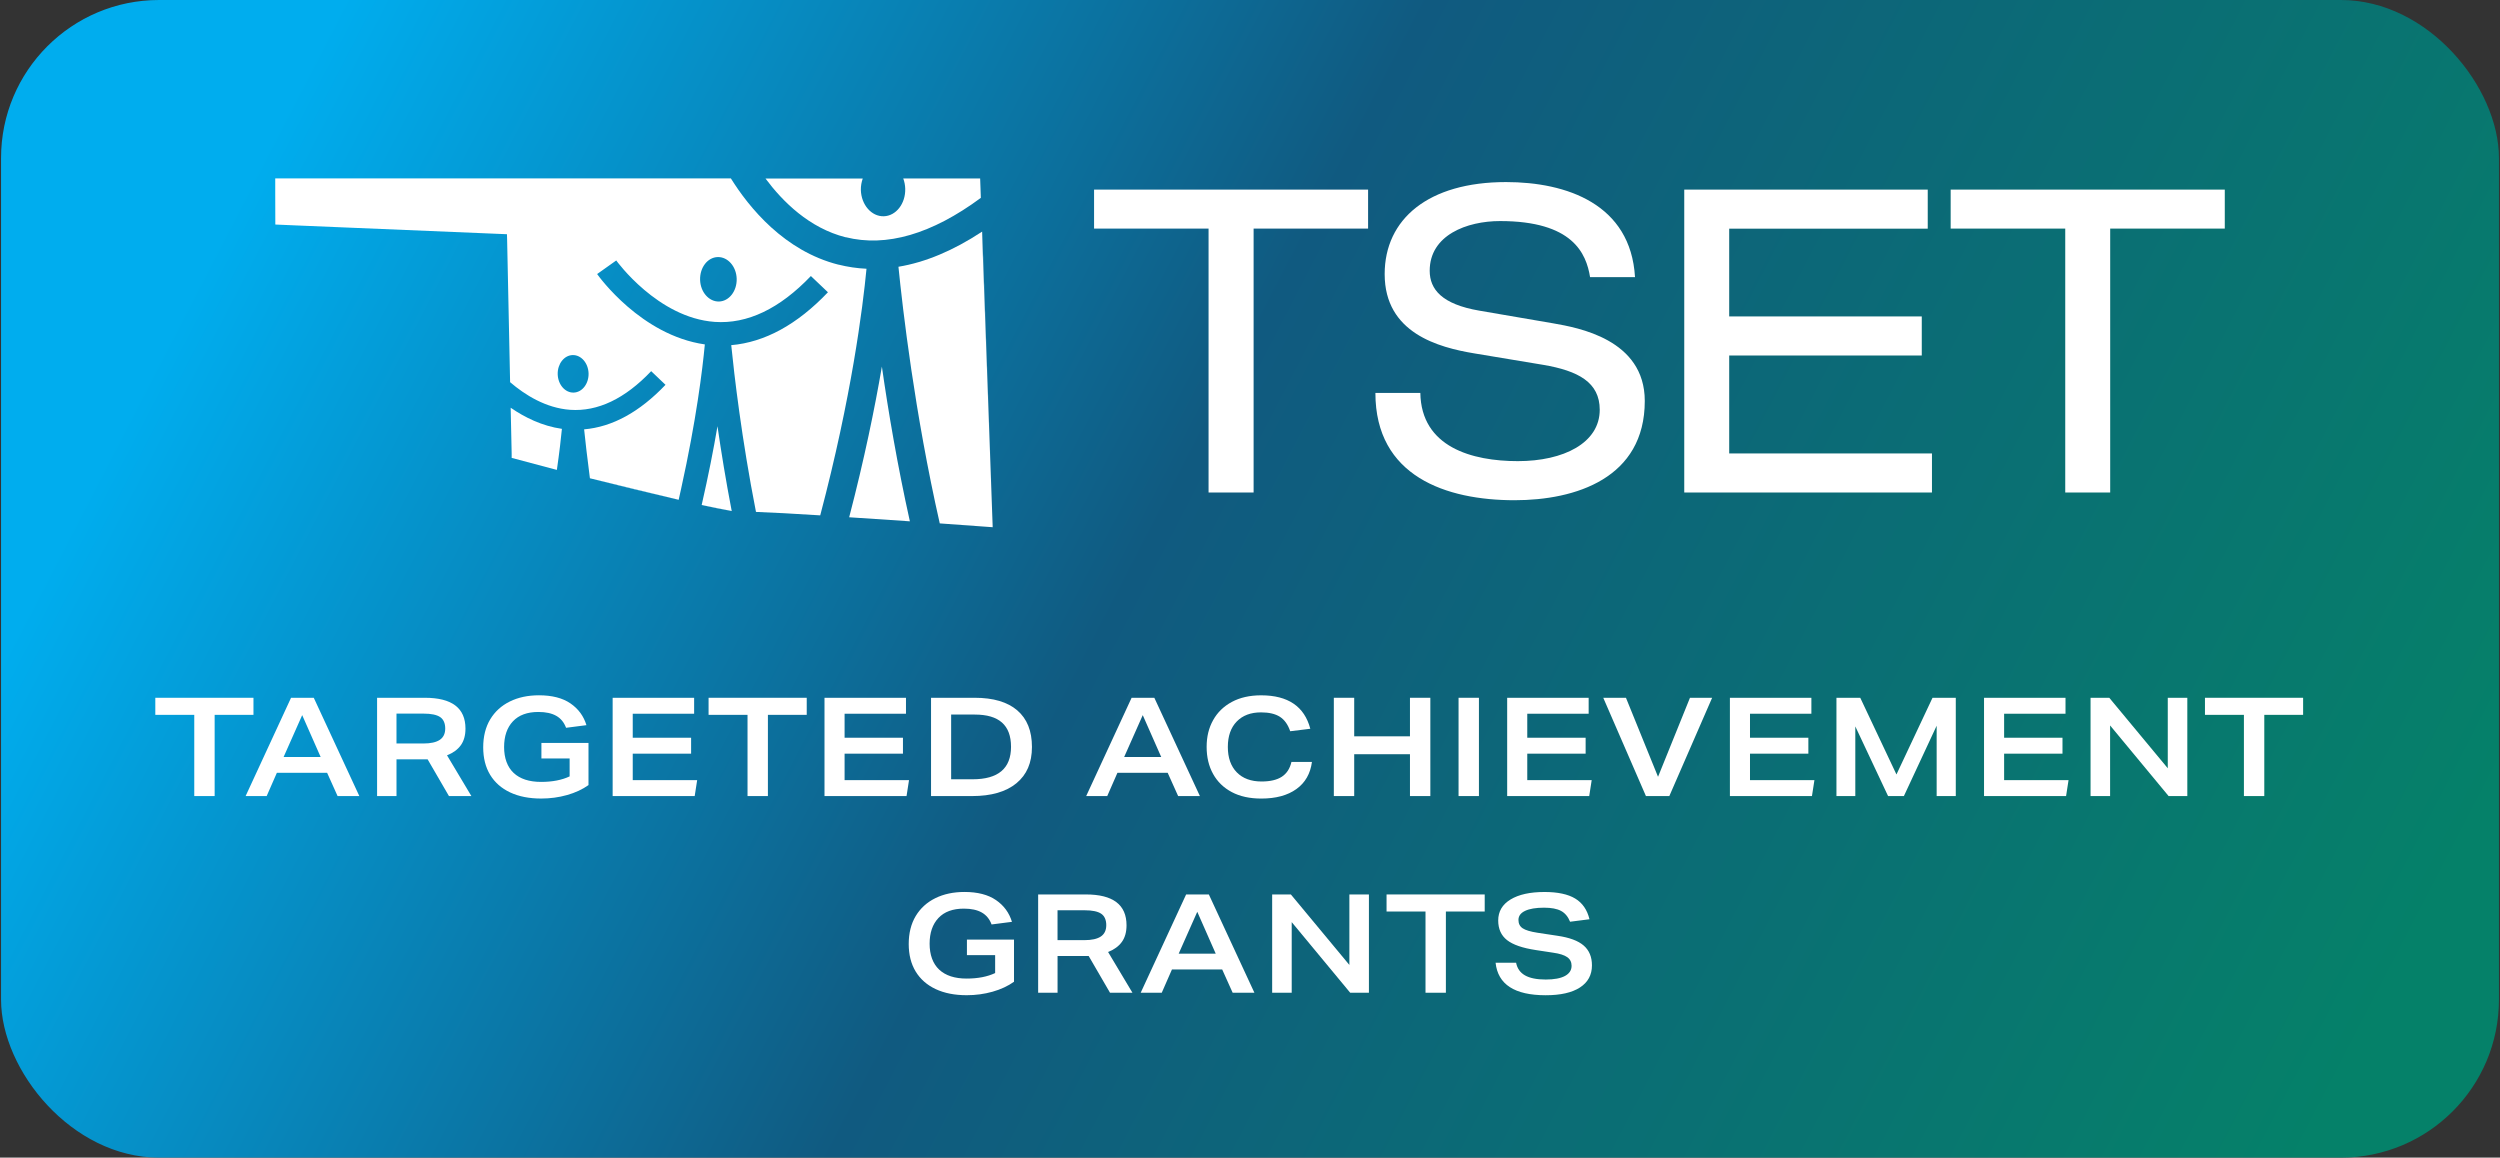 <?xml version="1.0" encoding="UTF-8"?>
<svg id="Layer_1" xmlns="http://www.w3.org/2000/svg" xmlns:xlink="http://www.w3.org/1999/xlink" version="1.1" viewBox="0 0 1868.75 865.33">
  <rect x="0" y="0" width="1868.75" height="865.33" fill="#333333" stroke="none"/>
  <!-- Generator: Adobe Illustrator 29.6.1, SVG Export Plug-In . SVG Version: 2.1.1 Build 9)  -->
  <defs>
    <style>
      .st0 {
        fill: url(#linear-gradient);
      }

      .st1 {
        fill: #fff;
      }
    </style>
    <linearGradient id="linear-gradient" x1="-43.91" y1="-74.16" x2="1735.71" y2="847.81" gradientUnits="userSpaceOnUse">
      <stop offset=".15" stop-color="#00adee"/>
      <stop offset=".51" stop-color="#105a80"/>
      <stop offset="1" stop-color="#058169"/>
    </linearGradient>
  </defs>
  <rect class="st0" x=".79" y="0" width="1867.17" height="865.33" rx="118.11" ry="118.11"/>
  <polygon class="st1" points="903.4 170.87 817.82 170.87 817.82 141.73 1022.65 141.73 1022.65 170.87 937.07 170.87 937.07 368.15 903.4 368.15 903.4 170.87"/>
  <path class="st1" d="M1061.7,293.65c.62,40.6,38.68,51.05,72.9,51.05s61.2-13.61,61.2-38.37c0-20.61-16.15-29.15-42.2-33.6l-51.36-8.54c-26.98-4.46-67.2-15.22-67.2-59.28,0-41.21,32.67-68.81,90.72-68.81,45.3,0,93.2,16.46,96.41,71.04h-33.6c-2.85-17.76-13-41.89-67.27-41.89-24.75,0-52.6,10.46-52.6,37.13,0,13.99,9.22,25.06,37.07,29.83l55.51,9.53c17.76,3.16,68.19,11.7,68.19,57.98,0,57.74-51.67,74.2-97.34,74.2-51.05,0-104.02-17.76-104.02-80.2h33.6v-.06Z"/>
  <polygon class="st1" points="1258.98 141.73 1440.98 141.73 1440.98 170.93 1292.58 170.93 1292.58 236.53 1436.52 236.53 1436.52 265.74 1292.58 265.74 1292.58 338.95 1444.14 338.95 1444.14 368.15 1258.98 368.15 1258.98 141.73"/>
  <polygon class="st1" points="1543.77 170.87 1458.12 170.87 1458.12 141.73 1663.02 141.73 1663.02 170.87 1577.37 170.87 1577.37 368.15 1543.77 368.15 1543.77 170.87"/>
  <path class="st1" d="M381.73,304.72l.74,34.34v3.22l33.79,8.97c1.92-13.24,3.09-23.7,3.77-30.69-14.79-2.1-27.79-8.54-38.31-15.78"/>
  <path class="st1" d="M634.77,386.66c15.16.99,30.82,2.04,45.36,3.03-9.34-42.02-16.15-82.24-20.92-115.66-5.32,31.07-13.12,69.18-24.44,112.56"/>
  <path class="st1" d="M733.23,147.91h.06l-.62-14.54h-57.49,57.49l.56,14.54Z"/>
  <path class="st1" d="M632.17,177.31c30.38,7.61,64.3-2.29,100.99-29.39l-.5-14.54h-57.49c.87,2.35,1.42,4.95,1.49,7.67.31,11.14-6.87,20.36-16.03,20.61-9.16.25-16.83-8.54-17.14-19.62-.06-3.09.5-6,1.42-8.6h-72.71c12.87,17.27,32.74,37.07,59.96,43.94"/>
  <path class="st1" d="M734.15,173.16h-.06l7.98,220.06-7.86-220.06h-.06Z"/>
  <path class="st1" d="M734.09,173.16c-21.41,14.11-42.33,22.9-62.5,26.24,3.16,31.44,12.07,108.91,30.88,191.84,23.02,1.67,39.48,2.85,39.54,2.85h0v-.87l-7.98-220.06h.06Z"/>
  <path class="st1" d="M546.96,381.95l-22.46-4.46c9.22,2.04,17.02,3.59,22.46,4.46"/>
  <path class="st1" d="M524.5,377.5l22.46,4.52c-4.39-22.9-7.92-44.49-10.64-63.43-2.91,17.14-6.81,37.01-11.82,58.91"/>
  <polygon class="st1" points="381.3 285.66 381.3 285.66 379.01 178.98 381.3 285.66"/>
  <path class="st1" d="M507.35,373.6l-66.4-16.09c21.6,5.45,45.79,11.32,66.4,16.09"/>
  <path class="st1" d="M537.49,225.39c-7.55.19-13.92-7.05-14.17-16.21-.25-9.22,5.63-16.83,13.18-17.02,7.55-.19,13.92,7.05,14.17,16.21.25,9.22-5.69,16.83-13.24,17.02M428.82,293.46c-6.37.19-11.7-5.94-11.94-13.68-.19-7.74,4.76-14.17,11.14-14.36,6.37-.19,11.7,5.94,11.94,13.68.19,7.74-4.76,14.17-11.14,14.36M626.79,197.85c-40.6-10.27-66.9-42.76-80.45-64.48H205.74v11.45l.06,23.02,14.48.62,158.67,6.62.12,3.9,2.23,106.69c11.02,9.47,26.67,19.37,44.93,20.67,20.55,1.42,40.9-8.23,60.52-28.9l10.71,10.21c-19.31,20.3-39.73,31.5-60.83,33.29.87,8.35,2.29,21.04,4.33,36.57l66.34,16.09c.68-2.85,1.3-5.57,1.86-8.35,11.32-51.18,15.97-89.23,17.7-107.8-47.59-6.81-79.15-50.68-80.51-52.6l14.29-10.15c.31.43,31,42.88,73.58,45.92,24.44,1.73,48.58-9.84,71.91-34.28l12.75,12.13c-22.96,24.13-47.22,37.38-72.28,39.54,2.23,22.34,7.8,70.11,18.5,124.69h.74c10.64.37,27.72,1.3,47.28,2.54,23.45-88.68,31.81-155.33,34.59-184.35-7.05-.31-14.05-1.36-20.98-3.09"/>
  <g>
    <path class="st1" d="M145.22,534.35h-29.12v-12.76h73.37v12.76h-29.02v60.71h-15.23v-60.71Z"/>
    <path class="st1" d="M217.56,521.59h16.98l34.06,73.47h-16.26l-7.82-17.39h-37.56l-7.62,17.39h-15.74l33.96-73.47ZM239.68,565.84l-13.79-31.28-13.89,31.28h27.68Z"/>
    <path class="st1" d="M281.87,521.59h35.71c20.24,0,30.36,7.68,30.36,23.05,0,5.08-1.17,9.23-3.5,12.45-2.33,3.22-5.76,5.73-10.29,7.51l18.21,30.46h-16.77l-15.95-27.47h-23.26v27.47h-14.51v-73.47ZM316.45,555.76c5.49,0,9.59-.91,12.3-2.73,2.71-1.82,4.06-4.65,4.06-8.49s-1.27-6.83-3.81-8.54c-2.54-1.71-6.65-2.57-12.35-2.57h-20.27v22.33h20.07Z"/>
    <path class="st1" d="M439.93,586.83c-4.53,3.23-9.88,5.71-16.05,7.46-6.17,1.75-12.62,2.62-19.35,2.62-8.99,0-16.72-1.53-23.21-4.58-6.48-3.05-11.46-7.43-14.92-13.12-3.46-5.69-5.2-12.55-5.2-20.58s1.75-15.14,5.25-20.94c3.5-5.8,8.39-10.24,14.66-13.33,6.28-3.09,13.53-4.63,21.76-4.63,9.81,0,17.66,2.02,23.56,6.07,5.9,4.05,9.88,9.47,11.94,16.26l-15.23,1.96c-1.51-4.05-3.96-7.03-7.36-8.95-3.4-1.92-7.84-2.88-13.33-2.88-8.3,0-14.65,2.33-19.04,7-4.39,4.67-6.59,11.08-6.59,19.24s2.38,14.89,7.15,19.35c4.77,4.46,11.61,6.69,20.53,6.69,8.37,0,15.47-1.37,21.3-4.12v-13.38h-21.09v-11.63h35.19v31.49Z"/>
    <path class="st1" d="M457.94,521.59h60.92v11.94h-45.89v17.91h43.63v11.94h-43.63v19.76h48.16l-1.85,11.94h-61.33v-73.47Z"/>
    <path class="st1" d="M558.78,534.35h-29.12v-12.76h73.37v12.76h-29.02v60.71h-15.23v-60.71Z"/>
    <path class="st1" d="M616.3,521.59h60.92v11.94h-45.89v17.91h43.63v11.94h-43.63v19.76h48.16l-1.85,11.94h-61.33v-73.47Z"/>
    <path class="st1" d="M695.95,521.59h32.62c13.93,0,24.54,3.14,31.85,9.42,7.31,6.28,10.96,15.38,10.96,27.32s-3.88,20.79-11.63,27.17c-7.75,6.38-18.8,9.57-33.13,9.57h-30.67v-73.47ZM727.03,582.51c19.14,0,28.71-8.09,28.71-24.29s-9.02-24.08-27.06-24.08h-17.7v48.37h16.05Z"/>
    <path class="st1" d="M845.88,521.59h16.98l34.06,73.47h-16.26l-7.82-17.39h-37.56l-7.62,17.39h-15.74l33.96-73.47ZM868,565.84l-13.79-31.28-13.89,31.28h27.68Z"/>
    <path class="st1" d="M979.45,544.75l-15.02,1.85c-1.71-5.01-4.29-8.61-7.72-10.81-3.43-2.19-8.13-3.29-14.1-3.29-7.68,0-13.74,2.28-18.16,6.84-4.42,4.56-6.64,10.89-6.64,18.99s2.23,14.42,6.69,18.99c4.46,4.56,10.63,6.84,18.52,6.84,6.45,0,11.49-1.18,15.13-3.55,3.63-2.37,6.04-6.05,7.2-11.06h15.33c-1.17,8.78-5.04,15.54-11.63,20.27s-15.33,7.1-26.24,7.1c-8.64,0-16-1.61-22.07-4.84s-10.72-7.73-13.94-13.53c-3.23-5.8-4.84-12.54-4.84-20.22s1.61-14.22,4.84-20.01c3.22-5.8,7.89-10.34,13.99-13.63,6.11-3.29,13.41-4.94,21.92-4.94,20.1,0,32.35,8.33,36.74,25.01Z"/>
    <path class="st1" d="M997.04,521.59h15.23v28.81h41.68v-28.81h15.23v73.47h-15.23v-31.28h-41.68v31.28h-15.23v-73.47Z"/>
    <path class="st1" d="M1090.27,521.59h15.23v73.47h-15.23v-73.47Z"/>
    <path class="st1" d="M1126.6,521.59h60.92v11.94h-45.89v17.91h43.63v11.94h-43.63v19.76h48.16l-1.85,11.94h-61.33v-73.47Z"/>
    <path class="st1" d="M1198.42,521.59h16.98l23.98,59.07,23.87-59.07h16.57l-32,73.47h-17.49l-31.9-73.47Z"/>
    <path class="st1" d="M1293.09,521.59h60.92v11.94h-45.89v17.91h43.63v11.94h-43.63v19.76h48.16l-1.85,11.94h-61.33v-73.47Z"/>
    <path class="st1" d="M1372.74,521.59h17.8l27.06,57.32,26.96-57.32h17.39v73.47h-14.3v-52.58l-24.49,52.58h-11.83l-24.49-52.07v52.07h-14.1v-73.47Z"/>
    <path class="st1" d="M1483.05,521.59h60.92v11.94h-45.89v17.91h43.63v11.94h-43.63v19.76h48.16l-1.85,11.94h-61.33v-73.47Z"/>
    <path class="st1" d="M1562.69,521.59h13.99l43.73,52.69v-52.69h14.61v73.47h-13.99l-43.73-52.79v52.79h-14.61v-73.47Z"/>
    <path class="st1" d="M1677.33,534.35h-29.12v-12.76h73.37v12.76h-29.02v60.71h-15.23v-60.71Z"/>
    <path class="st1" d="M758,733.84c-4.53,3.23-9.88,5.71-16.05,7.46-6.17,1.75-12.62,2.62-19.35,2.62-8.99,0-16.72-1.53-23.21-4.58-6.48-3.05-11.46-7.43-14.92-13.12-3.46-5.69-5.2-12.55-5.2-20.58s1.75-15.14,5.25-20.94c3.5-5.8,8.39-10.24,14.66-13.33,6.28-3.09,13.53-4.63,21.76-4.63,9.81,0,17.66,2.02,23.56,6.07,5.9,4.05,9.88,9.47,11.94,16.26l-15.23,1.96c-1.51-4.05-3.96-7.03-7.36-8.95-3.4-1.92-7.84-2.88-13.33-2.88-8.3,0-14.65,2.33-19.04,7-4.39,4.67-6.59,11.08-6.59,19.24s2.38,14.89,7.15,19.35c4.77,4.46,11.61,6.69,20.53,6.69,8.37,0,15.47-1.37,21.3-4.12v-13.38h-21.09v-11.63h35.19v31.49Z"/>
    <path class="st1" d="M776.01,668.6h35.71c20.24,0,30.36,7.68,30.36,23.05,0,5.08-1.17,9.23-3.5,12.45-2.33,3.22-5.76,5.73-10.29,7.51l18.21,30.46h-16.77l-15.95-27.47h-23.26v27.47h-14.51v-73.47ZM810.58,702.76c5.49,0,9.59-.91,12.3-2.73,2.71-1.82,4.06-4.65,4.06-8.49s-1.27-6.83-3.81-8.54c-2.54-1.71-6.65-2.57-12.35-2.57h-20.27v22.33h20.07Z"/>
    <path class="st1" d="M886.63,668.6h16.98l34.06,73.47h-16.26l-7.82-17.39h-37.56l-7.62,17.39h-15.74l33.96-73.47ZM908.75,712.85l-13.79-31.28-13.89,31.28h27.68Z"/>
    <path class="st1" d="M950.94,668.6h13.99l43.73,52.69v-52.69h14.61v73.47h-13.99l-43.73-52.79v52.79h-14.61v-73.47Z"/>
    <path class="st1" d="M1065.57,681.36h-29.12v-12.76h73.37v12.76h-29.02v60.71h-15.23v-60.71Z"/>
    <path class="st1" d="M1117.95,719.64h15.33c.82,4.25,3.05,7.41,6.69,9.47,3.63,2.06,8.78,3.09,15.44,3.09,6.31,0,11.11-.89,14.41-2.67,3.29-1.78,4.94-4.32,4.94-7.62,0-2.74-1.08-4.89-3.24-6.43-2.16-1.54-5.68-2.66-10.55-3.34l-12.86-1.96c-10.02-1.51-17.22-4-21.61-7.46-4.39-3.46-6.59-8.35-6.59-14.66,0-6.72,3.07-11.95,9.21-15.69,6.14-3.74,14.6-5.61,25.37-5.61,9.88,0,17.53,1.63,22.95,4.89,5.42,3.26,8.99,8.42,10.7,15.49l-14.51,1.85c-1.51-3.77-3.76-6.47-6.74-8.08-2.98-1.61-7.22-2.42-12.71-2.42-6.11,0-10.82.79-14.15,2.37-3.33,1.58-4.99,3.84-4.99,6.79,0,2.74,1.04,4.82,3.14,6.23,2.09,1.41,5.78,2.52,11.06,3.34l14.92,2.26c8.99,1.3,15.54,3.74,19.65,7.31,4.12,3.57,6.17,8.51,6.17,14.82,0,7.14-2.98,12.64-8.95,16.52-5.97,3.88-14.51,5.81-25.62,5.81-23.26,0-35.74-8.09-37.46-24.29Z"/>
  </g>
</svg>